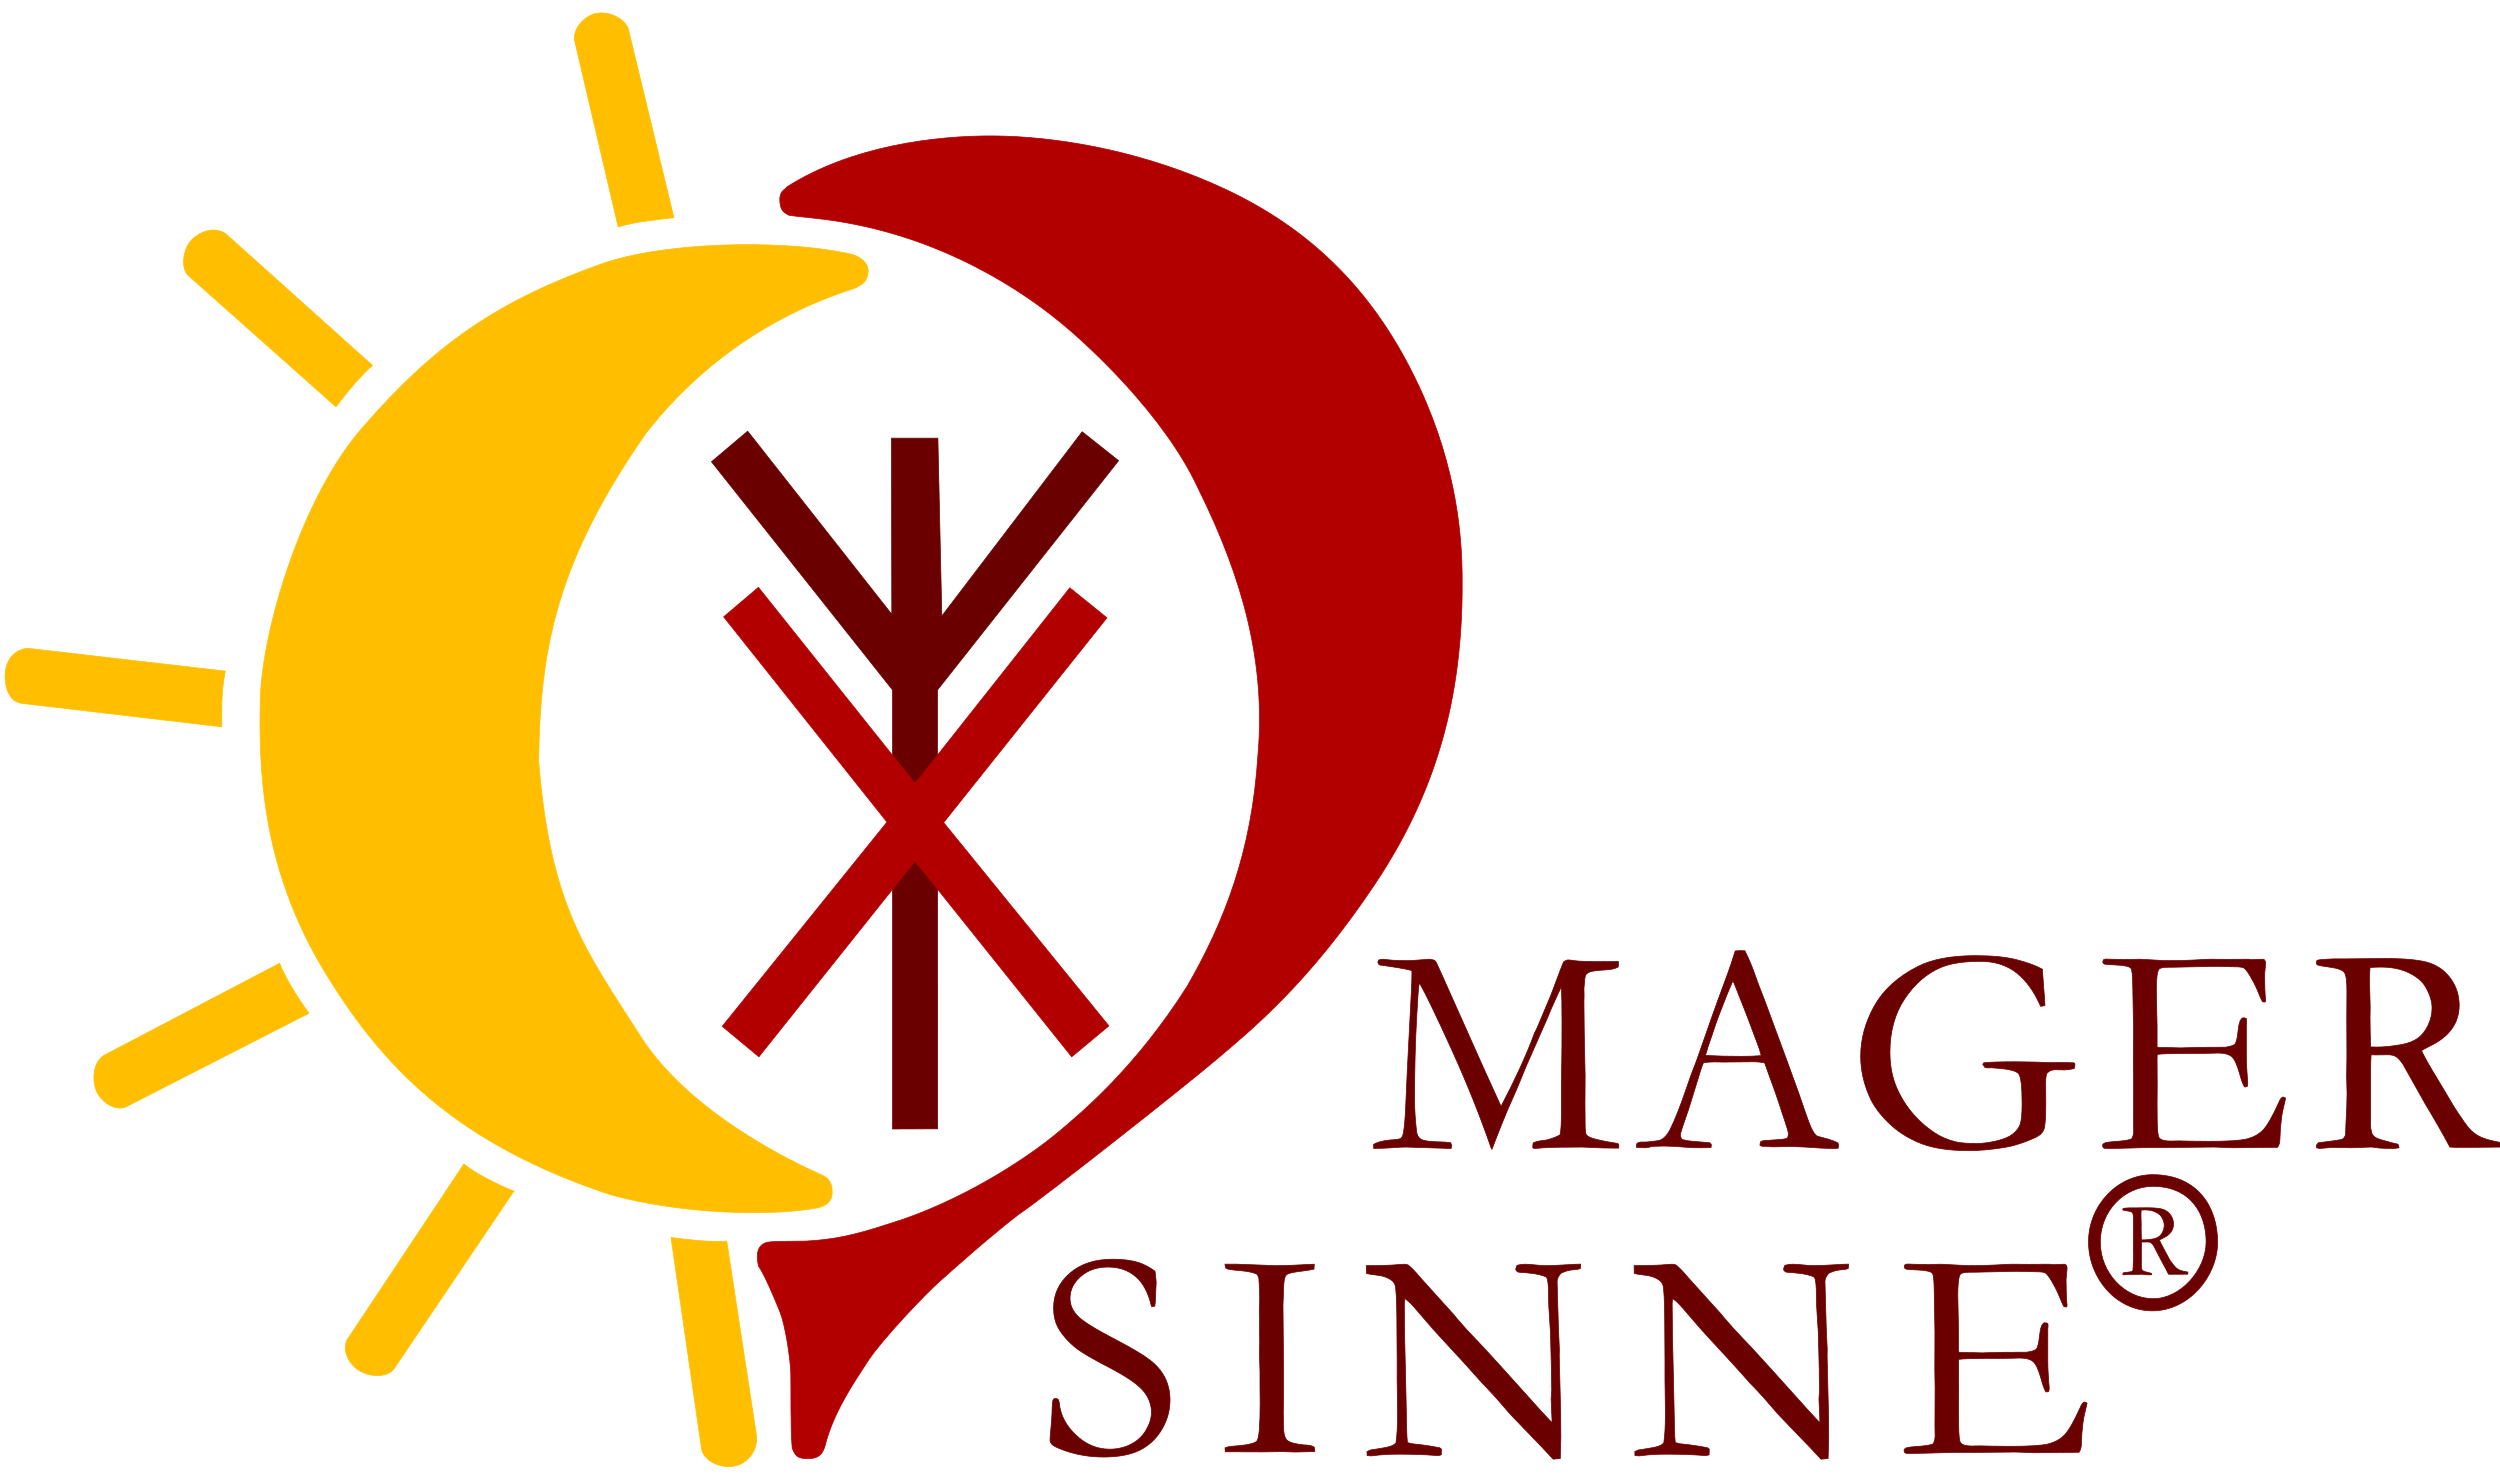 <?xml version="1.0" encoding="UTF-8" standalone="no"?>
<svg
   xmlns:dc="http://purl.org/dc/elements/1.1/"
   xmlns:cc="http://creativecommons.org/ns#"
   xmlns:rdf="http://www.w3.org/1999/02/22-rdf-syntax-ns#"
   xmlns:svg="http://www.w3.org/2000/svg"
   xmlns="http://www.w3.org/2000/svg"
   xmlns:sodipodi="http://sodipodi.sourceforge.net/DTD/sodipodi-0.dtd"
   xmlns:inkscape="http://www.inkscape.org/namespaces/inkscape"
   width="11.667in"
   height="6.893in"
   viewBox="0 0 3500 2068"
   id="svg2"
   version="1.1"
   inkscape:version="0.91 r13725"
   sodipodi:docname="Logo_Vektor.svg"
   inkscape:export-filename="C:\Users\Tobias\Documents\Webmaster\Kunden\magersinne - Gerhard Franz\Entwurf Homepage\Basisdaten Homepage\Logo\Logo groß\Logo_Vektor.png"
   inkscape:export-xdpi="90"
   inkscape:export-ydpi="90">
  <defs
     id="defs7" />
  <sodipodi:namedview
     pagecolor="#ffffff"
     bordercolor="#666666"
     borderopacity="1"
     objecttolerance="10"
     gridtolerance="10"
     guidetolerance="10"
     inkscape:pageopacity="0"
     inkscape:pageshadow="2"
     inkscape:window-width="1588"
     inkscape:window-height="826"
     id="namedview5"
     showgrid="false"
     inkscape:zoom="0.47140316"
     inkscape:cx="423.10235"
     inkscape:cy="284.02199"
     inkscape:window-x="0"
     inkscape:window-y="0"
     inkscape:window-maximized="0"
     inkscape:current-layer="svg2" />
  <path
     id="Pfad"
     fill="none"
     stroke="black"
     stroke-width="1"
     d="M 2972.99,1782.00            C 2979.85,1781.18 2983.72,1780.59 2984.62,1780.25              2985.22,1780.01 2985.78,1779.29 2986.31,1778.08              2986.31,1778.08 2986.31,1777.28 2986.31,1777.28              2986.31,1776.07 2986.49,1771.70 2986.87,1764.14              2986.96,1762.01 2987.01,1759.92 2987.01,1757.89              2987.01,1757.89 2986.79,1749.25 2986.79,1749.25              2986.79,1749.25 2986.93,1739.45 2986.93,1739.45              2986.93,1739.45 2986.87,1721.23 2986.87,1721.23              2986.87,1721.23 2986.93,1708.16 2986.93,1708.16              2986.98,1702.64 2986.56,1699.27 2985.67,1698.06              2984.77,1696.86 2982.46,1696.00 2978.74,1695.48              2975.03,1694.98 2972.97,1694.60 2972.59,1694.36              2972.20,1694.12 2972.01,1693.77 2972.01,1693.30              2972.01,1693.00 2972.08,1692.62 2972.23,1692.16              2972.72,1691.77 2973.84,1691.56 2975.59,1691.52              2975.83,1691.52 2976.49,1691.46 2977.59,1691.36              2978.69,1691.25 2979.73,1691.19 2980.70,1691.19              2980.70,1691.19 2986.70,1691.19 2986.70,1691.19              2986.70,1691.19 3005.90,1691.00 3005.90,1691.00              3016.76,1691.00 3024.37,1691.79 3028.73,1693.36              3033.08,1694.93 3036.55,1697.59 3039.14,1701.34              3041.72,1705.09 3043.01,1709.27 3043.01,1713.89              3043.01,1722.66 3037.81,1729.36 3027.43,1733.98              3025.66,1734.80 3024.26,1735.51 3023.24,1736.13              3024.78,1739.64 3026.91,1743.86 3029.65,1748.80              3029.65,1748.80 3038.21,1764.75 3038.21,1764.75              3042.20,1770.19 3044.96,1773.60 3046.48,1774.98              3048.00,1776.37 3049.85,1777.52 3052.03,1778.42              3054.20,1779.33 3057.86,1780.19 3063.01,1781.00              3063.06,1781.65 3063.09,1782.16 3063.09,1782.55              3063.09,1782.93 3063.06,1783.42 3063.01,1784.00              3056.10,1784.09 3048.01,1784.14 3038.73,1784.14              3038.07,1784.14 3037.17,1784.09 3036.01,1784.00              3032.82,1777.53 3029.07,1770.42 3024.76,1762.67              3024.76,1762.67 3014.78,1743.42 3014.78,1743.42              3013.23,1741.41 3011.96,1740.16 3010.95,1739.66              3009.95,1739.16 3008.62,1738.91 3006.98,1738.91              3006.98,1738.91 3000.40,1739.00 3000.40,1739.00              3000.40,1739.00 2998.24,1738.91 2998.24,1738.91              2998.09,1740.46 2998.01,1743.64 2998.01,1748.45              2998.01,1748.45 2998.01,1773.39 2998.01,1773.39              2997.96,1774.32 2998.15,1775.61 2998.60,1777.27              2999.00,1778.18 2999.67,1778.92 3000.64,1779.48              3001.60,1780.05 3004.39,1780.89 3008.98,1782.00              3008.98,1782.00 3012.01,1782.72 3012.01,1782.72              3012.39,1783.19 3012.59,1783.83 3012.59,1784.64              3011.31,1784.88 3010.42,1785.00 3009.90,1785.00              3005.69,1785.00 3002.72,1784.77 3000.99,1784.33              3000.11,1784.11 2999.39,1784.00 2998.82,1784.00              2998.82,1784.00 2989.28,1784.50 2989.28,1784.50              2989.28,1784.50 2979.95,1784.25 2979.95,1784.25              2979.52,1784.25 2977.39,1784.50 2973.56,1785.00              2973.56,1785.00 2972.15,1784.66 2972.15,1784.66              2972.15,1784.66 2972.01,1783.80 2972.01,1783.80              2972.01,1783.29 2972.34,1782.69 2972.99,1782.00 Z            M 2998.01,1735.92            C 2999.42,1735.98 3000.46,1736.00 3001.14,1736.00              3004.89,1736.00 3009.23,1735.56 3014.14,1734.69              3017.57,1734.03 3020.36,1732.95 3022.49,1731.44              3024.64,1729.93 3026.42,1727.69 3027.85,1724.72              3029.29,1721.75 3030.01,1718.68 3030.01,1715.50              3030.01,1712.02 3028.89,1708.34 3026.65,1704.44              3024.92,1701.47 3022.01,1698.99 3017.92,1697.00              3013.82,1695.00 3008.90,1694.00 3003.17,1694.00              3001.76,1694.00 2999.94,1694.08 2997.71,1694.23              2997.53,1696.89 2997.43,1698.94 2997.43,1700.38              2997.43,1700.38 2997.79,1714.73 2997.79,1714.73              2997.79,1714.73 2997.71,1720.64 2997.71,1720.64              2997.71,1724.63 2997.81,1729.73 2998.01,1735.92 Z            M 3013.34,1835.33            C 3063.93,1835.41 3104.75,1787.50 3104.75,1739.00              3104.75,1690.50 3077.25,1645.00 3014.45,1644.64              3013.82,1653.91 3013.82,1655.18 3014.33,1661.00              3067.25,1661.25 3088.83,1699.75 3088.67,1739.00              3088.50,1778.25 3052.67,1818.67 3014.00,1818.33              2975.33,1818.00 2940.50,1782.75 2940.50,1739.00              2940.50,1695.25 2974.25,1661.00 3014.25,1661.00              3013.75,1654.50 3014.32,1647.67 3014.34,1644.67              2964.68,1644.33 2924.01,1687.67 2924.01,1738.67              2924.01,1789.67 2962.75,1835.25 3013.34,1835.33 Z            M 1594.22,1767.72            C 1584.09,1764.57 1572.05,1763.00 1558.11,1763.00              1532.80,1763.00 1512.61,1769.61 1497.56,1782.81              1482.52,1796.02 1475.00,1812.14 1475.00,1831.17              1475.00,1841.71 1477.12,1850.95 1481.36,1858.89              1487.11,1869.16 1495.74,1878.88 1507.25,1888.05              1514.36,1893.66 1529.70,1902.59 1553.25,1914.84              1576.80,1927.09 1592.48,1937.82 1600.30,1947.02              1608.10,1956.21 1612.00,1966.38 1612.00,1977.50              1612.00,1985.61 1609.45,1993.95 1604.34,2002.53              1599.24,2011.12 1592.16,2017.67 1583.11,2022.20              1574.07,2026.73 1564.17,2029.00 1553.42,2029.00              1535.87,2029.00 1520.15,2022.40 1506.27,2009.20              1492.25,1996.02 1484.50,1981.06 1483.00,1964.33              1482.70,1961.88 1482.13,1960.21 1481.30,1959.33              1480.46,1958.45 1479.36,1958.00 1478.00,1958.00              1476.33,1958.00 1475.20,1958.48 1474.59,1959.42              1473.83,1960.52 1473.30,1964.26 1473.00,1970.64              1472.88,1980.98 1472.00,1994.18 1470.36,2010.22              1470.12,2012.53 1470.00,2014.44 1470.00,2015.94              1470.00,2018.39 1471.09,2020.69 1473.28,2022.84              1475.48,2024.99 1481.57,2027.81 1491.56,2031.31              1508.54,2037.10 1526.27,2040.00 1544.77,2040.00              1565.98,2040.00 1583.02,2036.76 1595.89,2030.28              1608.77,2023.79 1619.00,2014.13 1626.59,2001.30              1634.20,1988.45 1638.00,1974.73 1638.00,1960.11              1638.00,1948.51 1635.58,1938.00 1630.75,1928.58              1625.93,1919.15 1618.75,1910.86 1609.23,1903.69              1599.71,1896.51 1584.00,1887.20 1562.09,1875.75              1533.33,1860.84 1515.46,1849.69 1508.48,1842.28              1501.49,1834.88 1498.00,1826.72 1498.00,1817.81              1498.00,1806.16 1502.99,1795.95 1512.98,1787.17              1522.98,1778.39 1535.79,1774.00 1551.41,1774.00              1566.47,1774.00 1579.23,1778.38 1589.70,1787.14              1600.18,1795.89 1607.61,1809.84 1612.00,1829.00              1612.00,1829.00 1613.80,1829.41 1613.80,1829.41              1614.60,1829.41 1615.60,1829.14 1616.80,1828.59              1617.21,1826.41 1617.55,1821.42 1617.83,1813.63              1617.83,1813.63 1618.64,1795.39 1618.64,1795.39              1618.64,1794.02 1618.09,1788.82 1617.00,1779.81              1609.20,1774.21 1601.60,1770.18 1594.22,1767.72 Z            M 1715.41,2032.63            C 1715.41,2032.63 1719.28,2032.63 1719.28,2032.63              1719.28,2032.63 1767.13,2032.81 1767.13,2032.81              1767.13,2032.81 1795.22,2032.44 1795.22,2032.44              1803.89,2032.81 1809.93,2033.00 1813.33,2033.00              1819.16,2033.00 1828.26,2032.80 1840.63,2032.39              1840.63,2032.39 1840.63,2030.75 1840.63,2030.75              1840.63,2029.53 1840.41,2028.04 1840.00,2026.27              1837.95,2024.36 1833.10,2023.27 1825.47,2023.00              1821.91,2022.87 1817.00,2022.05 1810.72,2020.55              1806.49,2019.45 1803.45,2017.98 1801.61,2016.14              1799.77,2014.29 1798.47,2011.25 1797.72,2007.02              1796.97,2002.78 1796.59,1993.00 1796.59,1977.69              1796.59,1973.59 1796.73,1965.87 1797.00,1954.52              1797.00,1954.52 1797.00,1918.44 1797.00,1918.44              1797.00,1918.44 1796.17,1827.20 1796.17,1827.20              1796.17,1827.20 1797.20,1800.75 1797.20,1800.75              1797.46,1794.06 1798.25,1789.48 1799.58,1787.02              1800.37,1785.38 1801.63,1784.22 1803.34,1783.53              1806.11,1782.17 1813.77,1780.73 1826.33,1779.23              1832.54,1778.41 1836.96,1777.62 1839.61,1776.86              1839.87,1774.73 1840.00,1772.44 1840.00,1770.00              1817.19,1771.34 1798.94,1772.00 1785.25,1772.00              1785.25,1772.00 1731.91,1770.00 1731.91,1770.00              1731.91,1770.00 1715.00,1770.00 1715.00,1770.00              1715.13,1773.23 1715.74,1775.23 1716.83,1776.00              1718.32,1777.11 1724.65,1778.11 1735.83,1779.00              1747.02,1779.90 1755.12,1781.65 1760.14,1784.27              1761.09,1786.06 1761.83,1787.92 1762.38,1789.84              1763.19,1799.49 1763.59,1808.65 1763.59,1817.33              1763.59,1820.63 1763.52,1823.52 1763.39,1826.00              1763.39,1826.00 1762.98,1836.75 1762.98,1836.75              1762.98,1836.75 1763.39,1845.22 1763.39,1845.22              1763.39,1845.22 1763.39,1864.23 1763.39,1864.23              1763.39,1864.23 1763.59,1880.36 1763.59,1880.36              1763.59,1880.36 1763.19,1895.03 1763.19,1895.03              1763.19,1895.03 1764.00,1920.03 1764.00,1920.03              1764.00,1920.03 1764.00,1942.75 1764.00,1942.75              1764.00,1942.75 1764.20,1964.45 1764.20,1964.45              1764.20,1996.14 1762.71,2013.81 1759.72,2017.47              1756.74,2021.12 1744.88,2023.63 1724.16,2025.00              1721.03,2025.25 1717.98,2025.93 1715.00,2027.05              1715.00,2027.05 1715.41,2032.63 1715.41,2032.63 Z            M 1928.61,1785.47            C 1936.66,1786.43 1943.18,1788.76 1948.16,1792.47              1950.64,1794.40 1952.28,1796.59 1953.06,1799.06              1954.50,1803.74 1955.35,1819.13 1955.61,1845.22              1955.61,1845.22 1956.00,1903.72 1956.00,1903.72              1956.00,1903.72 1956.00,1931.73 1956.00,1931.73              1956.41,1954.39 1956.61,1969.98 1956.61,1978.50              1956.61,1996.76 1955.85,2010.63 1954.34,2020.11              1952.69,2022.04 1950.55,2023.48 1947.94,2024.44              1943.94,2025.95 1937.59,2027.32 1928.89,2028.56              1928.89,2028.56 1919.17,2030.00 1919.17,2030.00              1919.17,2030.00 1913.80,2032.28 1913.80,2032.28              1913.80,2032.28 1914.00,2038.00 1914.00,2038.00              1916.30,2038.28 1918.07,2038.42 1919.30,2038.42              1919.30,2038.42 1922.14,2038.20 1922.14,2038.20              1932.45,2036.73 1944.39,2036.00 1957.95,2036.00              1977.22,2036.00 1993.58,2036.53 2007.02,2037.59              2009.18,2037.86 2011.01,2038.00 2012.50,2038.00              2013.86,2038.00 2015.63,2037.64 2017.80,2036.94              2017.80,2036.94 2018.00,2028.91 2018.00,2028.91              2017.32,2028.48 2016.51,2027.84 2015.56,2027.00              2003.09,2024.54 1990.42,2022.70 1977.55,2021.47              1977.55,2021.47 1970.44,2019.83 1970.44,2019.83              1969.89,2014.50 1969.55,2008.95 1969.42,2003.20              1969.42,2003.20 1968.00,1935.33 1968.00,1935.33              1966.71,1888.43 1966.06,1851.65 1966.06,1824.98              1966.06,1824.98 1966.64,1818.02 1966.64,1818.02              1970.19,1820.62 1972.99,1822.95 1975.05,1825.02              1977.10,1827.07 1982.02,1832.69 1989.83,1841.88              2002.27,1856.41 2011.71,1867.10 2018.14,1873.95              2041.94,1899.45 2061.30,1920.70 2076.20,1937.70              2077.16,1938.66 2078.66,1940.17 2080.72,1942.23              2082.77,1944.29 2087.22,1949.09 2094.06,1956.63              2094.06,1956.63 2111.70,1976.98 2111.70,1976.98              2114.02,1979.73 2118.47,1984.45 2125.03,1991.17              2153.21,2020.25 2169.69,2037.52 2174.48,2043.00              2174.48,2043.00 2184.42,2042.17 2184.42,2042.17              2184.97,2027.09 2185.25,2017.29 2185.25,2012.77              2185.25,1991.92 2184.83,1967.38 2184.00,1939.13              2184.00,1939.13 2183.00,1897.78 2183.00,1897.78              2183.00,1897.78 2183.17,1889.14 2183.17,1889.14              2183.17,1889.14 2181.83,1859.31 2181.83,1859.31              2181.83,1859.31 2180.00,1794.31 2180.00,1794.31              2180.00,1790.61 2181.60,1786.97 2184.80,1783.41              2185.73,1782.31 2188.60,1781.01 2193.41,1779.50              2196.60,1778.54 2200.07,1777.96 2203.80,1777.75              2207.54,1777.54 2210.47,1776.96 2212.59,1776.00              2212.59,1776.00 2213.00,1770.00 2213.00,1770.00              2213.00,1770.00 2209.50,1770.00 2209.50,1770.00              2206.61,1770.00 2201.40,1770.27 2193.86,1770.80              2180.54,1771.60 2170.72,1772.00 2164.41,1772.00              2159.88,1772.00 2154.77,1771.67 2149.08,1771.00              2143.38,1770.34 2138.61,1770.00 2134.77,1770.00              2131.19,1770.00 2127.55,1770.53 2123.86,1771.59              2122.89,1773.47 2122.27,1775.47 2122.00,1777.59              2123.10,1779.47 2124.20,1780.61 2125.30,1781.00              2126.40,1781.40 2130.05,1781.73 2136.23,1782.00              2141.46,1782.68 2145.31,1783.09 2147.78,1783.23              2158.24,1785.14 2164.08,1786.98 2165.31,1788.75              2167.10,1791.21 2168.00,1799.95 2168.00,1814.95              2168.00,1823.29 2168.42,1832.95 2169.27,1843.94              2170.12,1854.92 2170.61,1862.39 2170.73,1866.34              2171.58,1895.27 2172.00,1912.53 2172.00,1918.13              2172.00,1918.13 2172.00,1926.94 2172.00,1926.94              2172.00,1926.94 2172.44,1946.17 2172.44,1946.17              2172.44,1946.17 2171.59,1958.45 2171.59,1958.45              2171.59,1959.55 2172.02,1969.58 2172.86,1988.55              2172.86,1988.55 2172.64,1991.83 2172.64,1991.83              2165.16,1983.92 2159.04,1977.31 2154.28,1972.00              2154.28,1972.00 2105.53,1917.81 2105.53,1917.81              2084.85,1894.91 2070.94,1879.84 2063.80,1872.63              2056.66,1865.40 2048.74,1856.67 2040.05,1846.45              2040.05,1846.45 2033.92,1839.09 2033.92,1839.09              2033.92,1839.09 1990.88,1791.45 1990.88,1791.45              1989.52,1789.95 1988.30,1788.59 1987.20,1787.36              1982.30,1781.23 1977.00,1775.77 1971.30,1771.00              1968.90,1770.34 1967.10,1770.00 1965.91,1770.00              1964.44,1770.00 1961.84,1770.18 1958.13,1770.55              1948.54,1771.52 1933.43,1772.00 1912.80,1772.00              1912.80,1772.00 1913.00,1783.00 1913.00,1783.00              1915.35,1783.69 1920.55,1784.51 1928.61,1785.47 Z            M 2303.61,1785.47            C 2311.66,1786.43 2318.18,1788.76 2323.16,1792.47              2325.64,1794.40 2327.28,1796.59 2328.06,1799.06              2329.50,1803.74 2330.35,1819.13 2330.61,1845.22              2330.61,1845.22 2331.00,1903.72 2331.00,1903.72              2331.00,1903.72 2331.00,1931.73 2331.00,1931.73              2331.41,1954.39 2331.61,1969.98 2331.61,1978.50              2331.61,1996.76 2330.85,2010.63 2329.34,2020.11              2327.69,2022.04 2325.55,2023.48 2322.94,2024.44              2318.94,2025.95 2312.59,2027.32 2303.89,2028.56              2303.89,2028.56 2294.17,2030.00 2294.17,2030.00              2294.17,2030.00 2288.80,2032.28 2288.80,2032.28              2288.80,2032.28 2289.00,2038.00 2289.00,2038.00              2291.30,2038.28 2293.07,2038.42 2294.30,2038.42              2294.30,2038.42 2297.14,2038.20 2297.14,2038.20              2307.45,2036.73 2319.39,2036.00 2332.95,2036.00              2352.22,2036.00 2368.58,2036.53 2382.02,2037.59              2384.18,2037.86 2386.01,2038.00 2387.50,2038.00              2388.86,2038.00 2390.63,2037.64 2392.80,2036.94              2392.80,2036.94 2393.00,2028.91 2393.00,2028.91              2392.32,2028.48 2391.51,2027.84 2390.56,2027.00              2378.09,2024.54 2365.42,2022.70 2352.55,2021.47              2352.55,2021.47 2345.44,2019.83 2345.44,2019.83              2344.89,2014.50 2344.55,2008.95 2344.42,2003.20              2344.42,2003.20 2343.00,1935.33 2343.00,1935.33              2341.71,1888.43 2341.06,1851.65 2341.06,1824.98              2341.06,1824.98 2341.64,1818.02 2341.64,1818.02              2345.19,1820.62 2347.99,1822.95 2350.05,1825.02              2352.10,1827.07 2357.02,1832.69 2364.83,1841.88              2377.27,1856.41 2386.71,1867.10 2393.14,1873.95              2416.94,1899.45 2436.30,1920.70 2451.20,1937.70              2452.16,1938.66 2453.66,1940.17 2455.72,1942.23              2457.77,1944.29 2462.22,1949.09 2469.06,1956.63              2469.06,1956.63 2486.70,1976.98 2486.70,1976.98              2489.02,1979.73 2493.47,1984.45 2500.03,1991.17              2528.21,2020.25 2544.69,2037.52 2549.48,2043.00              2549.48,2043.00 2559.42,2042.17 2559.42,2042.17              2559.97,2027.09 2560.25,2017.29 2560.25,2012.77              2560.25,1991.92 2559.83,1967.38 2559.00,1939.13              2559.00,1939.13 2558.00,1897.78 2558.00,1897.78              2558.00,1897.78 2558.17,1889.14 2558.17,1889.14              2558.17,1889.14 2556.83,1859.31 2556.83,1859.31              2556.83,1859.31 2555.00,1794.31 2555.00,1794.31              2555.00,1790.61 2556.60,1786.97 2559.80,1783.41              2560.73,1782.31 2563.60,1781.01 2568.41,1779.50              2571.60,1778.54 2575.07,1777.96 2578.80,1777.75              2582.54,1777.54 2585.47,1776.96 2587.59,1776.00              2587.59,1776.00 2588.00,1770.00 2588.00,1770.00              2588.00,1770.00 2584.50,1770.00 2584.50,1770.00              2581.61,1770.00 2576.40,1770.27 2568.86,1770.80              2555.54,1771.60 2545.72,1772.00 2539.41,1772.00              2534.88,1772.00 2529.77,1771.67 2524.08,1771.00              2518.38,1770.34 2513.61,1770.00 2509.77,1770.00              2506.19,1770.00 2502.55,1770.53 2498.86,1771.59              2497.89,1773.47 2497.27,1775.47 2497.00,1777.59              2498.10,1779.47 2499.20,1780.61 2500.30,1781.00              2501.40,1781.40 2505.05,1781.73 2511.23,1782.00              2516.46,1782.68 2520.31,1783.09 2522.78,1783.23              2533.24,1785.14 2539.08,1786.98 2540.31,1788.75              2542.10,1791.21 2543.00,1799.95 2543.00,1814.95              2543.00,1823.29 2543.42,1832.95 2544.27,1843.94              2545.12,1854.92 2545.61,1862.39 2545.73,1866.34              2546.58,1895.27 2547.00,1912.53 2547.00,1918.13              2547.00,1918.13 2547.00,1926.94 2547.00,1926.94              2547.00,1926.94 2547.44,1946.17 2547.44,1946.17              2547.44,1946.17 2546.59,1958.45 2546.59,1958.45              2546.59,1959.55 2547.02,1969.58 2547.86,1988.55              2547.86,1988.55 2547.64,1991.83 2547.64,1991.83              2540.16,1983.92 2534.04,1977.31 2529.28,1972.00              2529.28,1972.00 2480.53,1917.81 2480.53,1917.81              2459.85,1894.91 2445.94,1879.84 2438.80,1872.63              2431.66,1865.40 2423.74,1856.67 2415.05,1846.45              2415.05,1846.45 2408.92,1839.09 2408.92,1839.09              2408.92,1839.09 2365.88,1791.45 2365.88,1791.45              2364.52,1789.95 2363.30,1788.59 2362.20,1787.36              2357.30,1781.23 2352.00,1775.77 2346.30,1771.00              2343.90,1770.34 2342.10,1770.00 2340.91,1770.00              2339.44,1770.00 2336.84,1770.18 2333.13,1770.55              2323.54,1771.52 2308.43,1772.00 2287.80,1772.00              2287.80,1772.00 2288.00,1783.00 2288.00,1783.00              2290.35,1783.69 2295.55,1784.51 2303.61,1785.47 Z            M 2665.80,2031.09            C 2665.80,2032.40 2666.17,2033.37 2666.92,2034.02              2667.68,2034.67 2669.10,2035.00 2671.17,2035.00              2682.88,2035.00 2701.13,2034.59 2725.94,2033.77              2728.69,2033.66 2731.64,2033.61 2734.81,2033.61              2734.81,2033.61 2760.03,2033.61 2760.03,2033.61              2760.03,2033.61 2822.03,2033.00 2822.03,2033.00              2822.03,2033.00 2848.08,2034.00 2848.08,2034.00              2848.08,2034.00 2906.14,2033.38 2906.14,2033.38              2906.14,2033.38 2910.69,2033.38 2910.69,2033.38              2912.89,2030.30 2914.00,2026.46 2914.00,2021.86              2914.23,2011.66 2914.98,2001.68 2916.27,1991.91              2916.72,1987.57 2918.63,1978.50 2922.00,1964.67              2920.74,1963.56 2919.59,1963.00 2918.55,1963.00              2916.37,1963.00 2914.19,1965.86 2912.00,1971.56              2903.22,1990.91 2895.93,2003.50 2890.14,2009.34              2884.36,2015.19 2877.00,2019.26 2868.08,2021.56              2859.16,2023.86 2841.25,2025.00 2814.34,2025.00              2803.20,2025.00 2793.82,2024.90 2786.22,2024.69              2778.63,2024.48 2774.27,2024.38 2773.16,2024.38              2773.16,2024.38 2760.41,2024.58 2760.41,2024.58              2752.46,2024.58 2747.30,2023.06 2744.92,2020.03              2743.25,2017.82 2742.35,2009.68 2742.20,1995.59              2742.20,1995.59 2742.00,1972.20 2742.00,1972.20              2742.00,1972.20 2742.20,1948.17 2742.20,1948.17              2742.20,1948.17 2742.00,1910.08 2742.00,1910.08              2742.00,1910.08 2742.20,1903.25 2742.20,1903.25              2748.18,1902.42 2760.83,1902.00 2780.14,1902.00              2780.14,1902.00 2793.69,1902.00 2793.69,1902.00              2803.82,1902.00 2811.46,1901.90 2816.61,1901.69              2821.75,1901.48 2825.30,1901.38 2827.23,1901.38              2836.13,1901.38 2842.55,1903.07 2846.52,1906.45              2850.47,1909.83 2854.26,1918.20 2857.88,1931.55              2859.96,1939.34 2862.09,1945.09 2864.28,1948.81              2864.28,1948.81 2865.72,1948.81 2865.72,1948.81              2866.41,1948.81 2867.30,1948.54 2868.39,1948.00              2868.80,1946.02 2869.00,1944.43 2869.00,1943.23              2869.00,1942.58 2868.66,1938.02 2868.00,1929.56              2867.33,1921.09 2867.00,1913.42 2867.00,1906.55              2867.00,1880.77 2867.00,1865.43 2867.00,1860.53              2867.27,1858.42 2867.41,1856.90 2867.41,1855.97              2867.41,1855.04 2867.27,1854.05 2867.00,1852.98              2865.53,1852.33 2863.93,1852.00 2862.20,1852.00              2858.73,1853.37 2856.50,1859.24 2855.50,1869.63              2854.50,1880.00 2852.96,1886.42 2850.88,1888.88              2849.63,1890.52 2845.31,1891.96 2837.94,1893.19              2814.30,1893.19 2794.97,1893.46 2779.95,1894.00              2778.70,1894.14 2777.24,1894.20 2775.58,1894.20              2773.08,1894.20 2768.21,1894.07 2760.98,1893.80              2756.39,1893.65 2752.91,1893.58 2750.55,1893.58              2750.55,1893.58 2747.00,1893.58 2747.00,1893.58              2745.20,1893.58 2743.53,1893.37 2742.00,1892.95              2742.00,1892.95 2742.00,1863.88 2742.00,1863.88              2741.32,1832.09 2740.98,1815.35 2740.98,1813.67              2740.98,1797.36 2742.16,1787.53 2744.52,1784.19              2746.05,1782.23 2750.66,1781.25 2758.34,1781.25              2758.34,1781.25 2763.58,1781.25 2763.58,1781.25              2763.58,1781.25 2823.30,1780.00 2823.30,1780.00              2826.22,1780.00 2829.22,1780.07 2832.30,1780.20              2843.75,1780.48 2850.11,1780.63 2851.38,1780.63              2857.52,1780.63 2861.57,1781.18 2863.52,1782.28              2865.47,1783.38 2868.20,1786.82 2871.69,1792.61              2876.85,1801.29 2880.73,1808.93 2883.31,1815.55              2885.89,1822.15 2887.96,1826.76 2889.50,1829.38              2890.54,1829.79 2891.70,1830.00 2892.97,1830.00              2893.54,1829.72 2893.88,1829.16 2894.00,1828.31              2893.04,1818.21 2892.56,1805.86 2892.56,1791.27              2892.56,1790.29 2892.80,1787.76 2893.28,1783.69              2893.76,1779.62 2894.00,1776.59 2894.00,1774.63              2893.73,1773.37 2893.25,1772.17 2892.56,1771.05              2892.56,1771.05 2890.50,1770.00 2890.50,1770.00              2890.50,1770.00 2873.39,1770.63 2873.39,1770.63              2873.39,1770.63 2869.88,1770.00 2869.88,1770.00              2869.88,1770.00 2840.61,1770.20 2840.61,1770.20              2828.10,1770.07 2820.27,1770.00 2817.11,1770.00              2813.54,1770.00 2806.66,1770.34 2796.48,1771.00              2786.32,1771.67 2772.16,1772.00 2754.03,1772.00              2754.03,1772.00 2717.75,1770.00 2717.75,1770.00              2717.75,1770.00 2702.48,1770.41 2702.48,1770.41              2693.83,1770.41 2685.45,1770.27 2677.34,1770.00              2674.59,1769.87 2672.25,1769.80 2670.33,1769.80              2669.37,1769.80 2668.27,1770.09 2667.03,1770.69              2666.34,1771.93 2666.00,1773.01 2666.00,1773.92              2666.00,1775.16 2666.91,1776.18 2668.73,1776.98              2672.79,1777.55 2677.47,1777.89 2682.78,1778.00              2695.23,1778.42 2702.71,1779.94 2705.22,1782.56              2706.89,1784.37 2707.80,1792.33 2707.95,1806.45              2707.95,1806.45 2709.00,1865.64 2709.00,1865.64              2709.00,1865.64 2708.80,1917.77 2708.80,1917.77              2708.80,1917.77 2709.20,1942.69 2709.20,1942.69              2709.20,1942.69 2709.00,1995.44 2709.00,1995.44              2709.00,1995.44 2709.20,2009.97 2709.20,2009.97              2709.20,2014.96 2708.24,2018.84 2706.31,2021.59              2703.14,2023.26 2694.88,2024.51 2681.50,2025.34              2675.85,2025.76 2671.86,2026.31 2669.52,2027.00              2668.55,2027.26 2667.38,2027.98 2666.00,2029.14              2666.00,2029.14 2665.80,2031.09 2665.80,2031.09 Z            M 1923.20,1608.00            C 1933.37,1607.85 1941.16,1607.55 1946.59,1607.11              1956.35,1606.37 1963.54,1606.00 1968.16,1606.00              1968.16,1606.00 2031.41,1608.00 2031.41,1608.00              2032.08,1606.35 2032.42,1605.20 2032.42,1604.52              2032.42,1603.56 2031.95,1602.05 2031.00,1600.00              2026.10,1599.17 2020.94,1598.75 2015.50,1598.75              2001.35,1598.48 1992.58,1597.20 1989.19,1594.92              1985.79,1592.63 1983.82,1589.13 1983.28,1584.42              1981.38,1567.95 1980.42,1553.13 1980.42,1539.97              1980.42,1498.77 1981.35,1461.04 1983.22,1426.78              1984.64,1398.64 1985.93,1381.64 1987.08,1375.80              1995.73,1390.93 2010.81,1422.17 2032.31,1469.50              2053.81,1516.82 2072.32,1562.99 2087.84,1608.00              2087.84,1608.00 2088.84,1609.00 2088.84,1609.00              2090.13,1605.86 2091.77,1601.54 2093.77,1596.06              2098.33,1584.16 2103.82,1570.47 2110.25,1555.00              2110.25,1555.00 2125.02,1521.33 2125.02,1521.33              2125.02,1521.33 2136.36,1493.61 2136.36,1493.61              2136.36,1493.61 2168.03,1421.75 2168.03,1421.75              2168.03,1421.75 2168.45,1420.52 2168.45,1420.52              2168.45,1420.52 2171.66,1412.70 2171.66,1412.70              2178.79,1396.70 2183.57,1386.29 2186.00,1381.50              2186.55,1392.78 2186.83,1409.36 2186.83,1431.23              2186.83,1458.82 2186.69,1478.73 2186.41,1490.95              2186.13,1503.18 2186.00,1511.54 2186.00,1516.03              2186.00,1516.03 2186.00,1557.20 2186.00,1557.20              2186.00,1573.10 2185.38,1583.63 2184.14,1588.80              2180.16,1591.37 2173.84,1593.81 2165.17,1596.13              2157.34,1596.80 2151.16,1598.09 2146.63,1600.00              2146.21,1601.48 2146.00,1602.89 2146.00,1604.22              2146.00,1604.22 2146.00,1607.11 2146.00,1607.11              2147.09,1607.70 2148.12,1608.00 2149.08,1608.00              2150.58,1608.00 2154.13,1607.71 2159.72,1607.14              2168.88,1606.38 2187.45,1606.00 2215.44,1606.00              2216.11,1606.00 2221.16,1606.24 2230.58,1606.72              2240.00,1607.20 2248.75,1607.44 2256.81,1607.44              2256.81,1607.44 2266.22,1607.44 2266.22,1607.44              2266.36,1605.97 2266.44,1604.66 2266.44,1603.50              2266.44,1602.48 2265.96,1601.65 2265.00,1601.00              2248.30,1598.43 2236.25,1595.93 2228.86,1593.50              2224.34,1591.88 2221.60,1590.15 2220.64,1588.33              2219.68,1586.51 2219.20,1580.59 2219.20,1570.58              2219.20,1570.58 2219.00,1545.03 2219.00,1545.03              2219.00,1545.03 2219.20,1505.28 2219.20,1505.28              2218.11,1457.43 2217.56,1423.36 2217.56,1403.08              2217.56,1403.08 2217.77,1393.34 2217.77,1393.34              2217.77,1393.34 2217.56,1384.02 2217.56,1384.02              2218.24,1373.48 2219.02,1367.26 2219.92,1365.36              2220.82,1363.46 2222.91,1361.91 2226.20,1360.69              2229.50,1359.47 2237.27,1358.53 2249.52,1357.86              2255.69,1357.59 2260.98,1356.30 2265.38,1354.00              2265.79,1352.17 2266.00,1350.72 2266.00,1349.66              2266.00,1348.90 2265.86,1347.68 2265.59,1346.00              2258.94,1346.28 2250.41,1346.42 2240.03,1346.42              2223.26,1346.42 2211.14,1345.95 2203.69,1345.00              2200.35,1344.34 2197.63,1344.00 2195.50,1344.00              2193.63,1344.00 2191.44,1344.98 2188.91,1346.92              2187.50,1350.04 2182.79,1362.43 2174.77,1384.09              2172.80,1389.51 2170.19,1396.01 2166.95,1403.59              2158.93,1422.42 2154.35,1433.25 2153.22,1436.09              2152.09,1438.94 2150.90,1441.51 2149.64,1443.81              2148.65,1445.57 2147.80,1447.53 2147.11,1449.69              2136.27,1478.67 2121.06,1511.78 2101.50,1549.02              2101.50,1549.02 2077.16,1495.58 2077.16,1495.58              2077.16,1495.58 2019.70,1366.94 2019.70,1366.94              2019.70,1366.94 2010.89,1347.58 2010.89,1347.58              2010.34,1346.64 2009.52,1345.65 2008.42,1344.59              2005.57,1343.53 2003.05,1343.00 2000.89,1343.00              2000.08,1343.00 1996.41,1343.29 1989.89,1343.86              1980.66,1344.62 1974.14,1345.00 1970.34,1345.00              1958.66,1345.00 1949.50,1344.58 1942.84,1343.73              1939.18,1343.25 1936.80,1343.00 1935.72,1343.00              1934.50,1343.00 1932.73,1343.34 1930.42,1344.02              1929.47,1345.50 1929.00,1346.52 1929.00,1347.08              1929.00,1348.00 1929.66,1349.30 1931.00,1351.00              1951.84,1353.78 1967.08,1356.40 1976.70,1358.84              1976.70,1358.84 1976.70,1364.14 1976.70,1364.14              1976.70,1373.26 1975.67,1396.18 1973.61,1432.91              1971.02,1481.05 1969.16,1519.61 1968.00,1548.58              1967.05,1571.48 1965.55,1585.51 1963.52,1590.67              1962.97,1591.93 1962.16,1592.98 1961.08,1593.81              1959.45,1594.93 1954.36,1595.70 1945.81,1596.11              1934.81,1597.37 1927.21,1599.46 1923.00,1602.38              1923.00,1602.38 1923.20,1608.00 1923.20,1608.00 Z            M 2291.00,1605.00            C 2291.00,1605.00 2291.00,1606.33 2291.00,1606.33              2296.20,1606.77 2300.44,1607.00 2303.72,1607.00              2305.77,1607.00 2309.12,1606.33 2313.77,1605.00              2320.87,1604.73 2325.86,1604.59 2328.73,1604.59              2331.61,1604.59 2336.39,1604.73 2343.09,1605.00              2357.58,1606.33 2370.30,1607.00 2381.23,1607.00              2384.52,1607.00 2389.23,1606.93 2395.39,1606.78              2395.80,1605.32 2396.00,1604.23 2396.00,1603.50              2396.00,1602.48 2395.25,1601.31 2393.75,1600.00              2393.75,1600.00 2365.86,1597.53 2365.86,1597.53              2361.07,1596.84 2357.24,1596.09 2354.38,1595.25              2353.14,1592.37 2352.53,1590.31 2352.53,1589.08              2352.53,1586.87 2356.36,1574.98 2364.02,1553.39              2364.02,1553.39 2381.59,1496.69 2381.59,1496.69              2382.13,1494.91 2383.26,1491.95 2385.00,1487.83              2390.51,1487.14 2395.55,1486.80 2400.11,1486.80              2400.11,1486.80 2412.81,1487.00 2412.81,1487.00              2412.81,1487.00 2455.94,1486.59 2455.94,1486.59              2460.10,1486.59 2464.94,1487.07 2470.45,1488.03              2483.05,1522.50 2490.27,1542.82 2492.09,1549.00              2493.93,1555.18 2496.06,1561.70 2498.50,1568.58              2502.05,1578.87 2503.83,1585.26 2503.83,1587.73              2503.83,1588.96 2503.42,1590.82 2502.61,1593.30              2499.73,1594.53 2495.59,1595.28 2490.17,1595.56              2490.17,1595.56 2469.36,1597.00 2469.36,1597.00              2468.04,1597.14 2466.58,1597.61 2464.98,1598.41              2464.33,1600.14 2464.00,1601.93 2464.00,1603.80              2465.23,1604.46 2466.59,1604.87 2468.09,1605.00              2468.09,1605.00 2472.61,1605.00 2472.61,1605.00              2473.84,1605.00 2475.30,1605.13 2477.00,1605.38              2478.71,1605.63 2480.38,1605.75 2482.03,1605.75              2482.03,1605.75 2506.81,1605.25 2506.81,1605.25              2506.81,1605.25 2527.30,1606.00 2527.30,1606.00              2544.91,1607.33 2557.20,1608.00 2564.17,1608.00              2565.94,1608.00 2569.02,1607.92 2573.39,1607.77              2573.80,1606.19 2574.00,1605.01 2574.00,1604.22              2574.00,1603.27 2573.73,1601.93 2573.19,1600.20              2570.73,1598.79 2566.35,1597.05 2560.06,1595.00              2558.29,1594.46 2555.19,1593.64 2550.75,1592.55              2546.31,1591.45 2543.75,1590.63 2543.06,1590.08              2540.74,1588.17 2538.21,1584.25 2535.48,1578.30              2532.75,1572.35 2527.02,1556.40 2518.28,1530.44              2518.28,1530.44 2501.69,1484.73 2501.69,1484.73              2501.69,1484.73 2470.55,1400.48 2470.55,1400.48              2464.94,1386.41 2460.91,1375.82 2458.45,1368.72              2453.95,1355.32 2448.77,1342.82 2442.89,1331.20              2442.89,1331.20 2435.72,1331.00 2435.72,1331.00              2435.72,1331.00 2429.39,1331.41 2429.39,1331.41              2425.36,1344.30 2421.93,1354.59 2419.11,1362.27              2407.83,1392.70 2400.71,1412.17 2397.77,1420.67              2397.77,1420.67 2378.81,1474.77 2378.81,1474.77              2375.73,1483.82 2372.51,1492.46 2369.16,1500.69              2368.07,1503.29 2365.45,1510.70 2361.30,1522.91              2352.57,1548.54 2344.71,1568.36 2337.72,1582.34              2334.29,1588.78 2330.18,1593.31 2325.38,1595.92              2323.45,1596.88 2317.20,1597.84 2306.64,1598.80              2304.30,1598.93 2302.66,1599.00 2301.70,1599.00              2301.70,1599.00 2296.97,1599.00 2296.97,1599.00              2295.46,1599.00 2293.75,1599.59 2291.83,1600.78              2291.28,1602.55 2291.00,1603.96 2291.00,1605.00 Z            M 2387.80,1476.97            C 2388.72,1474.80 2389.42,1472.67 2389.89,1470.56              2390.36,1468.46 2391.52,1464.80 2393.39,1459.58              2395.25,1454.36 2397.05,1449.11 2398.78,1443.81              2402.51,1432.01 2408.63,1415.54 2417.16,1394.39              2422.22,1382.05 2425.15,1375.06 2425.95,1373.44              2425.95,1373.44 2427.98,1377.09 2427.98,1377.09              2427.98,1377.09 2446.48,1424.08 2446.48,1424.08              2447.43,1426.53 2452.30,1439.55 2461.11,1463.14              2462.87,1467.75 2464.43,1472.70 2465.78,1477.98              2457.85,1478.66 2448.65,1479.00 2438.17,1479.00              2419.75,1479.00 2403.36,1478.59 2388.98,1477.78              2388.98,1477.78 2387.80,1476.97 2387.80,1476.97 Z            M 2823.77,1343.81            C 2808.80,1339.94 2789.55,1338.00 2766.03,1338.00              2731.98,1338.00 2705.04,1343.04 2685.20,1353.11              2657.04,1367.40 2636.63,1385.95 2623.97,1408.75              2611.32,1431.55 2605.00,1454.87 2605.00,1478.69              2605.00,1497.74 2609.04,1516.46 2617.13,1534.84              2622.47,1547.37 2631.41,1559.75 2643.95,1572.00              2656.49,1584.25 2671.43,1593.81 2688.77,1600.69              2706.10,1607.56 2728.33,1611.00 2755.47,1611.00              2772.32,1611.00 2789.80,1609.43 2807.89,1606.28              2817.62,1604.65 2828.44,1601.43 2840.36,1596.64              2848.72,1593.36 2854.21,1590.53 2856.81,1588.14              2859.41,1585.75 2861.13,1583.04 2861.94,1580.03              2863.46,1574.97 2864.22,1563.21 2864.22,1544.77              2864.22,1544.77 2864.00,1517.89 2864.00,1517.89              2864.00,1509.14 2864.69,1504.02 2866.08,1502.52              2868.84,1499.37 2872.49,1497.80 2877.05,1497.80              2877.05,1497.80 2890.50,1498.00 2890.50,1498.00              2893.68,1498.00 2898.16,1497.39 2903.97,1496.17              2904.66,1493.86 2905.00,1491.96 2905.00,1490.47              2905.00,1489.65 2904.86,1489.07 2904.59,1488.73              2904.32,1488.39 2903.71,1488.15 2902.75,1488.02              2897.58,1487.75 2893.16,1487.61 2889.48,1487.61              2889.48,1487.61 2870.50,1487.81 2870.50,1487.81              2870.50,1487.81 2849.48,1487.00 2849.48,1487.00              2837.50,1486.73 2828.86,1486.59 2823.56,1486.59              2799.88,1486.59 2784.50,1487.08 2777.42,1488.05              2776.47,1488.98 2776.00,1489.73 2776.00,1490.30              2776.00,1490.30 2779.09,1494.66 2779.09,1494.66              2780.48,1494.89 2781.58,1495.07 2782.41,1495.20              2782.41,1495.20 2788.00,1495.00 2788.00,1495.00              2788.00,1495.00 2796.27,1495.63 2796.27,1495.63              2813.08,1496.88 2823.07,1499.48 2826.23,1503.44              2829.41,1507.40 2831.00,1521.38 2831.00,1545.39              2831.00,1559.84 2830.06,1569.56 2828.19,1574.56              2826.32,1579.55 2822.83,1584.03 2817.70,1587.98              2812.59,1591.95 2804.98,1595.11 2794.88,1597.47              2784.77,1599.82 2775.56,1601.00 2767.25,1601.00              2754.38,1601.00 2744.70,1600.25 2738.19,1598.73              2726.70,1595.87 2716.80,1591.63 2708.50,1586.02              2695.76,1577.53 2684.72,1567.50 2675.38,1555.94              2666.03,1544.37 2658.80,1531.88 2653.67,1518.47              2648.55,1505.05 2646.00,1489.93 2646.00,1473.09              2646.00,1443.94 2652.91,1419.03 2666.73,1398.36              2680.55,1377.70 2697.18,1363.18 2716.61,1354.83              2730.02,1348.95 2748.76,1346.00 2772.84,1346.00              2792.55,1346.00 2809.21,1351.25 2822.83,1361.75              2836.44,1372.25 2847.83,1388.00 2857.00,1409.00              2857.00,1409.00 2863.00,1407.97 2863.00,1407.97              2863.00,1404.51 2862.57,1398.02 2861.72,1388.48              2861.72,1388.48 2859.36,1356.98 2859.36,1356.98              2850.61,1352.08 2838.74,1347.69 2823.77,1343.81 Z            M 2943.80,1604.09            C 2943.80,1605.40 2944.17,1606.37 2944.92,1607.02              2945.68,1607.67 2947.10,1608.00 2949.17,1608.00              2960.88,1608.00 2979.13,1607.59 3003.94,1606.77              3006.69,1606.66 3009.64,1606.61 3012.81,1606.61              3012.81,1606.61 3038.03,1606.61 3038.03,1606.61              3038.03,1606.61 3100.03,1606.00 3100.03,1606.00              3100.03,1606.00 3126.08,1607.00 3126.08,1607.00              3126.08,1607.00 3184.14,1606.38 3184.14,1606.38              3184.14,1606.38 3188.69,1606.38 3188.69,1606.38              3190.89,1603.30 3192.00,1599.46 3192.00,1594.86              3192.23,1584.66 3192.98,1574.68 3194.27,1564.91              3194.72,1560.57 3196.63,1551.50 3200.00,1537.67              3198.74,1536.56 3197.59,1536.00 3196.55,1536.00              3194.37,1536.00 3192.19,1538.86 3190.00,1544.56              3181.22,1563.91 3173.93,1576.50 3168.14,1582.34              3162.36,1588.19 3155.00,1592.26 3146.08,1594.56              3137.16,1596.86 3119.25,1598.00 3092.34,1598.00              3081.20,1598.00 3071.82,1597.90 3064.22,1597.69              3056.63,1597.48 3052.27,1597.38 3051.16,1597.38              3051.16,1597.38 3038.41,1597.58 3038.41,1597.58              3030.46,1597.58 3025.30,1596.06 3022.92,1593.03              3021.25,1590.82 3020.35,1582.68 3020.20,1568.59              3020.20,1568.59 3020.00,1545.20 3020.00,1545.20              3020.00,1545.20 3020.20,1521.17 3020.20,1521.17              3020.20,1521.17 3020.00,1483.08 3020.00,1483.08              3020.00,1483.08 3020.20,1476.25 3020.20,1476.25              3026.18,1475.42 3038.83,1475.00 3058.14,1475.00              3058.14,1475.00 3071.69,1475.00 3071.69,1475.00              3081.82,1475.00 3089.46,1474.90 3094.61,1474.69              3099.75,1474.48 3103.30,1474.38 3105.23,1474.38              3114.13,1474.38 3120.55,1476.07 3124.52,1479.45              3128.47,1482.83 3132.26,1491.20 3135.88,1504.55              3137.96,1512.34 3140.09,1518.09 3142.28,1521.81              3142.28,1521.81 3143.72,1521.81 3143.72,1521.81              3144.41,1521.81 3145.30,1521.54 3146.39,1521.00              3146.80,1519.02 3147.00,1517.43 3147.00,1516.23              3147.00,1515.58 3146.66,1511.02 3146.00,1502.56              3145.33,1494.09 3145.00,1486.42 3145.00,1479.55              3145.00,1453.77 3145.00,1438.43 3145.00,1433.53              3145.27,1431.42 3145.41,1429.90 3145.41,1428.97              3145.41,1428.04 3145.27,1427.05 3145.00,1425.98              3143.53,1425.33 3141.93,1425.00 3140.20,1425.00              3136.73,1426.37 3134.50,1432.24 3133.50,1442.63              3132.50,1453.00 3130.96,1459.42 3128.88,1461.88              3127.63,1463.52 3123.31,1464.96 3115.94,1466.19              3092.30,1466.19 3072.97,1466.46 3057.95,1467.00              3056.70,1467.14 3055.24,1467.20 3053.58,1467.20              3051.08,1467.20 3046.21,1467.07 3038.98,1466.80              3034.39,1466.65 3030.91,1466.58 3028.55,1466.58              3028.55,1466.58 3025.00,1466.58 3025.00,1466.58              3023.20,1466.58 3021.53,1466.37 3020.00,1465.95              3020.00,1465.95 3020.00,1436.88 3020.00,1436.88              3019.32,1405.09 3018.98,1388.35 3018.98,1386.67              3018.98,1370.36 3020.16,1360.53 3022.52,1357.19              3024.05,1355.23 3028.66,1354.25 3036.34,1354.25              3036.34,1354.25 3041.58,1354.25 3041.58,1354.25              3041.58,1354.25 3101.30,1353.00 3101.30,1353.00              3104.22,1353.00 3107.22,1353.07 3110.30,1353.20              3121.75,1353.48 3128.11,1353.63 3129.38,1353.63              3135.52,1353.63 3139.57,1354.18 3141.52,1355.28              3143.47,1356.38 3146.20,1359.82 3149.69,1365.61              3154.85,1374.29 3158.73,1381.93 3161.31,1388.55              3163.89,1395.15 3165.96,1399.76 3167.50,1402.38              3168.54,1402.79 3169.70,1403.00 3170.97,1403.00              3171.54,1402.72 3171.88,1402.16 3172.00,1401.31              3171.04,1391.21 3170.56,1378.86 3170.56,1364.27              3170.56,1363.29 3170.80,1360.76 3171.28,1356.69              3171.76,1352.62 3172.00,1349.59 3172.00,1347.63              3171.73,1346.37 3171.25,1345.17 3170.56,1344.05              3170.56,1344.05 3168.50,1343.00 3168.50,1343.00              3168.50,1343.00 3151.39,1343.63 3151.39,1343.63              3151.39,1343.63 3147.88,1343.00 3147.88,1343.00              3147.88,1343.00 3118.61,1343.20 3118.61,1343.20              3106.10,1343.07 3098.27,1343.00 3095.11,1343.00              3091.54,1343.00 3084.66,1343.34 3074.48,1344.00              3064.32,1344.67 3050.16,1345.00 3032.03,1345.00              3032.03,1345.00 2995.75,1343.00 2995.75,1343.00              2995.75,1343.00 2980.48,1343.41 2980.48,1343.41              2971.83,1343.41 2963.45,1343.27 2955.34,1343.00              2952.59,1342.87 2950.25,1342.80 2948.33,1342.80              2947.37,1342.80 2946.27,1343.09 2945.03,1343.69              2944.34,1344.93 2944.00,1346.01 2944.00,1346.92              2944.00,1348.16 2944.91,1349.18 2946.73,1349.98              2950.79,1350.55 2955.47,1350.89 2960.78,1351.00              2973.23,1351.42 2980.71,1352.94 2983.22,1355.56              2984.89,1357.37 2985.80,1365.33 2985.95,1379.45              2985.95,1379.45 2987.00,1438.64 2987.00,1438.64              2987.00,1438.64 2986.80,1490.77 2986.80,1490.77              2986.80,1490.77 2987.20,1515.69 2987.20,1515.69              2987.20,1515.69 2987.00,1568.44 2987.00,1568.44              2987.00,1568.44 2987.20,1582.97 2987.20,1582.97              2987.20,1587.96 2986.24,1591.84 2984.31,1594.59              2981.14,1596.26 2972.88,1597.51 2959.50,1598.34              2953.85,1598.76 2949.86,1599.31 2947.52,1600.00              2946.55,1600.26 2945.38,1600.98 2944.00,1602.14              2944.00,1602.14 2943.80,1604.09 2943.80,1604.09 Z            M 3243.00,1604.80            C 3243.00,1604.80 3243.41,1607.08 3243.41,1607.08              3243.41,1607.08 3247.41,1608.00 3247.41,1608.00              3258.33,1607.00 3264.39,1606.50 3265.59,1606.50              3265.59,1606.50 3292.20,1607.00 3292.20,1607.00              3292.20,1607.00 3319.41,1606.00 3319.41,1606.00              3321.00,1606.00 3323.06,1606.22 3325.59,1606.67              3330.53,1607.55 3339.00,1608.00 3351.00,1608.00              3352.47,1608.00 3355.02,1607.68 3358.64,1607.05              3358.64,1604.89 3358.09,1603.18 3357.00,1601.91              3357.00,1601.91 3348.75,1600.00 3348.75,1600.00              3336.29,1596.80 3328.75,1594.41 3326.14,1592.81              3323.52,1591.21 3321.68,1589.09 3320.61,1586.45              3319.40,1581.73 3318.86,1578.04 3319.00,1575.41              3319.00,1575.41 3319.00,1504.11 3319.00,1504.11              3319.00,1490.35 3319.21,1481.25 3319.63,1476.80              3319.63,1476.80 3325.44,1477.00 3325.44,1477.00              3325.44,1477.00 3343.09,1476.80 3343.09,1476.80              3347.53,1476.80 3351.10,1477.52 3353.80,1478.95              3356.49,1480.38 3359.92,1483.95 3364.08,1489.67              3364.08,1489.67 3395.05,1544.88 3395.05,1544.88              3408.44,1567.09 3420.09,1587.47 3430.00,1606.00              3433.13,1606.28 3435.59,1606.42 3437.36,1606.42              3462.44,1606.42 3484.32,1606.28 3503.00,1606.00              3503.13,1604.84 3503.20,1603.88 3503.20,1603.09              3503.20,1602.32 3503.13,1601.29 3503.00,1600.00              3489.21,1597.53 3479.39,1594.93 3473.55,1592.19              3467.70,1589.44 3462.74,1585.97 3458.66,1581.78              3454.58,1577.59 3447.20,1567.27 3436.50,1550.80              3436.50,1550.80 3410.00,1506.34 3410.00,1506.34              3401.51,1492.62 3394.90,1480.86 3390.17,1471.06              3392.90,1469.29 3396.64,1467.25 3401.39,1464.92              3429.13,1451.70 3443.00,1432.55 3443.00,1407.45              3443.00,1394.23 3439.36,1382.26 3432.09,1371.56              3424.82,1360.86 3415.05,1353.25 3402.77,1348.75              3390.49,1344.25 3369.06,1342.00 3338.47,1342.00              3338.47,1342.00 3284.36,1342.52 3284.36,1342.52              3284.36,1342.52 3267.48,1342.52 3267.48,1342.52              3264.74,1342.52 3261.83,1342.66 3258.73,1342.94              3255.65,1343.22 3253.77,1343.36 3253.08,1343.36              3248.14,1343.48 3244.99,1344.04 3243.63,1345.06              3243.21,1346.31 3243.00,1347.34 3243.00,1348.13              3243.00,1349.38 3243.55,1350.34 3244.66,1351.03              3245.77,1351.72 3251.66,1352.79 3262.31,1354.23              3272.98,1355.67 3279.59,1358.11 3282.16,1361.55              3284.72,1364.98 3285.93,1374.54 3285.80,1390.22              3285.80,1390.22 3285.58,1427.34 3285.58,1427.34              3285.58,1427.34 3285.80,1479.13 3285.80,1479.13              3285.80,1479.13 3285.38,1506.97 3285.38,1506.97              3285.38,1506.97 3286.00,1531.52 3286.00,1531.52              3286.00,1537.30 3285.86,1543.21 3285.59,1549.25              3284.52,1570.71 3283.98,1583.16 3283.98,1586.59              3283.98,1586.59 3283.98,1588.86 3283.98,1588.86              3282.50,1592.30 3280.89,1594.36 3279.14,1595.05              3276.58,1596.02 3265.47,1597.67 3245.83,1600.00              3243.94,1601.84 3243.00,1603.43 3243.00,1604.80 Z            M 3318.17,1425.05            C 3318.17,1425.05 3318.38,1409.28 3318.38,1409.28              3318.38,1409.28 3317.36,1371.00 3317.36,1371.00              3317.36,1367.18 3317.63,1361.71 3318.17,1354.61              3324.19,1354.20 3329.09,1354.00 3332.88,1354.00              3348.29,1354.00 3361.50,1356.66 3372.50,1361.98              3383.51,1367.31 3391.33,1373.93 3395.95,1381.84              3401.98,1392.22 3405.00,1402.05 3405.00,1411.33              3405.00,1419.80 3403.07,1427.99 3399.22,1435.91              3395.36,1443.82 3390.56,1449.80 3384.81,1453.83              3379.06,1457.85 3371.56,1460.75 3362.31,1462.52              3349.13,1464.84 3337.50,1466.00 3327.41,1466.00              3325.58,1466.00 3322.78,1465.93 3319.00,1465.80              3318.45,1449.28 3318.17,1435.70 3318.17,1425.05 Z            M 996.00,646.50            C 996.00,646.50 1046.67,603.67 1046.67,603.67              1046.67,603.67 1248.50,860.17 1248.50,860.17              1248.50,860.17 1248.00,613.50 1248.00,613.50              1248.00,613.50 1313.00,613.50 1313.00,613.50              1313.00,613.50 1318.50,862.50 1318.50,862.50              1318.50,862.50 1515.00,604.50 1515.00,604.50              1515.00,604.50 1566.00,645.00 1566.00,645.00              1566.00,645.00 1312.50,966.00 1312.50,966.00              1312.50,966.00 1312.67,1580.50 1312.67,1580.50              1312.67,1580.50 1249.50,1580.67 1249.50,1580.67              1249.50,1580.67 1249.50,966.00 1249.50,966.00              1249.50,966.00 996.00,646.50 996.00,646.50 Z"
     style="fill:#6b0000;fill-opacity:1;stroke:#6b0000;stroke-opacity:1" />
  <path
     d="m 1013.044,863.654 c 0,0 48.67,-41.33 48.67,-41.33 0,0 219.33,274.67 219.33,274.67 0,0 216.67,-274 216.67,-274 0,0 52,42 52,42 0,0 -228.67,286.661 -228.67,286.661 0,0 231.33,284.671 231.33,284.671 0,0 -52,43.33 -52,43.33 0,0 -219.33,-274.001 -219.33,-274.001 0,0 -218.67,274.001 -218.67,274.001 0,0 -51.33,-42.66 -51.33,-42.66 0,0 230.67,-286.001 230.67,-286.001 0,0 -228.67,-287.341 -228.67,-287.341 z m 78.67,-582.66 c -0.67,-14.67 8,-15.34 10,-19.34 90,-57.33 208,-72 290,-71.33 82,0.67 194,18 304.66,66 110.67,48 217.34,127.33 290.67,285.33 54.67,117.34 59.33,216 60,262 2,157.34 -28.67,294 -122,434.001 -93.33,140.001 -174.67,205.341 -220,244.001 -45.33,38.67 -244,195.34 -280,219.34 -45.33,35.33 -93.33,78.66 -111.33,94.66 -18,16 -78.67,79.34 -98.67,110 -20,30.67 -48.67,72.67 -60,118.67 -3.33,10.67 -8,18 -24,18 -16,0 -18,-5.33 -22,-14.67 -2.67,-28.66 -1.33,-86.66 -2,-106 -0.67,-19.33 -7.33,-65.33 -15.33,-85.33 -8,-20 -22.34,-53.33 -29.67,-63.33 -3.33,-13 -1.67,-21 0.67,-25.34 2.33,-4.33 6.66,-7.66 13.33,-8.66 10,-1.34 42,-1 52.33,-1.34 36,-2 64,-7 115.67,-24 98,-29.66 191.67,-90 237.67,-128.66 29.33,-24.67 107.33,-88.67 180.66,-204.67 51.34,-89.33 90,-186.671 98.67,-322.001 11.33,-128.67 -20,-246.67 -84,-375.33 -47.33,-102 -153.18,-200.13 -195.33,-234 -42,-34 -159.34,-120.67 -328.67,-142 -27.33,-3.34 -46.67,-4.67 -49.33,-6 -5.34,-3.34 -11.34,-5.34 -12,-20 z"
     id="X und Mond"
     inkscape:connector-curvature="0"
     style="fill:#b20000;stroke:#b20000;stroke-width:1;stroke-opacity:1;fill-opacity:1" />
  <path
     d="m 939.364,1732.642 c 23,3 58,7 78,5 0,0 41.67,272.33 41.67,272.33 2.33,21.67 -13.67,40.67 -33,43 -19.34,2.34 -38.67,-7.33 -43.67,-22.66 0,0 -43,-297.67 -43,-297.67 z m -289.999,-103 c 15,13 49,30 70,38 0,0 -167.999,249 -167.999,249 -10,13 -35,11 -49,2 -14,-9 -23,-26 -17,-42 0,0 163.999,-247 163.999,-247 z m -257.999,-281 c 7,19 25,48 41,70 0,0 -255.999,131 -255.999,131 -16,7 -35,-8 -41,-21 -6,-13 -7,-40 10,-51 0,0 245.999,-129 245.999,-129 z M 315.366,939.642 c -6,28 -5,55 -5,78 0,0 -280.999,-33 -280.999,-33 -18,-3 -24,-26 -22,-44 2,-18 13,-31 31,-33 0,0 276.999,32 276.999,32 z m 154.999,-370 c 0,0 -206.999,-184 -206.999,-184 -12,-12 -6,-40 6,-51 12,-11 31,-18 47,-7 0,0 204.999,184 204.999,184 -14,12 -35,36 -51,58 z m 394.998,-252 c 0,0 -61,-261 -61,-261 -3,-15 13,-35 31,-38 18,-3 38,7 44,21 0,0 64,265 64,265 -32,4 -55,6 -78,13 z m 328.999,39 c 8,2.5 22,10.5 21,24 -1,13.5 -8,17.5 -19,23 -149,47.5 -241,137 -292.5,203.5 -125.169,179.83 -147.829,301.83 -149.829,458.5 16.5,204.171 66.33,265.671 142.659,385.33 76.34,119.67 248,191.34 254.34,194.34 6.33,3 14.33,8.33 14,24.33 -0.34,16 -13,19.33 -19.67,21.33 -66.67,12.67 -194,8.67 -290.999,-18.33 -210.999,-70.33 -320.999,-174.33 -410.998,-331 -77.33,-138 -81.33,-267.33 -79,-363.001 2.33,-95.67 57.67,-283.67 143.999,-381 99,-114 186.499,-176.5 338.998,-230 100.5,-32.5 268.999,-30.5 346.999,-11 z"
     id="Sonne"
     inkscape:connector-curvature="0"
     style="fill:#ffbf00;stroke:#ffbf00;stroke-width:1;fill-opacity:1;stroke-opacity:1" />
</svg>
